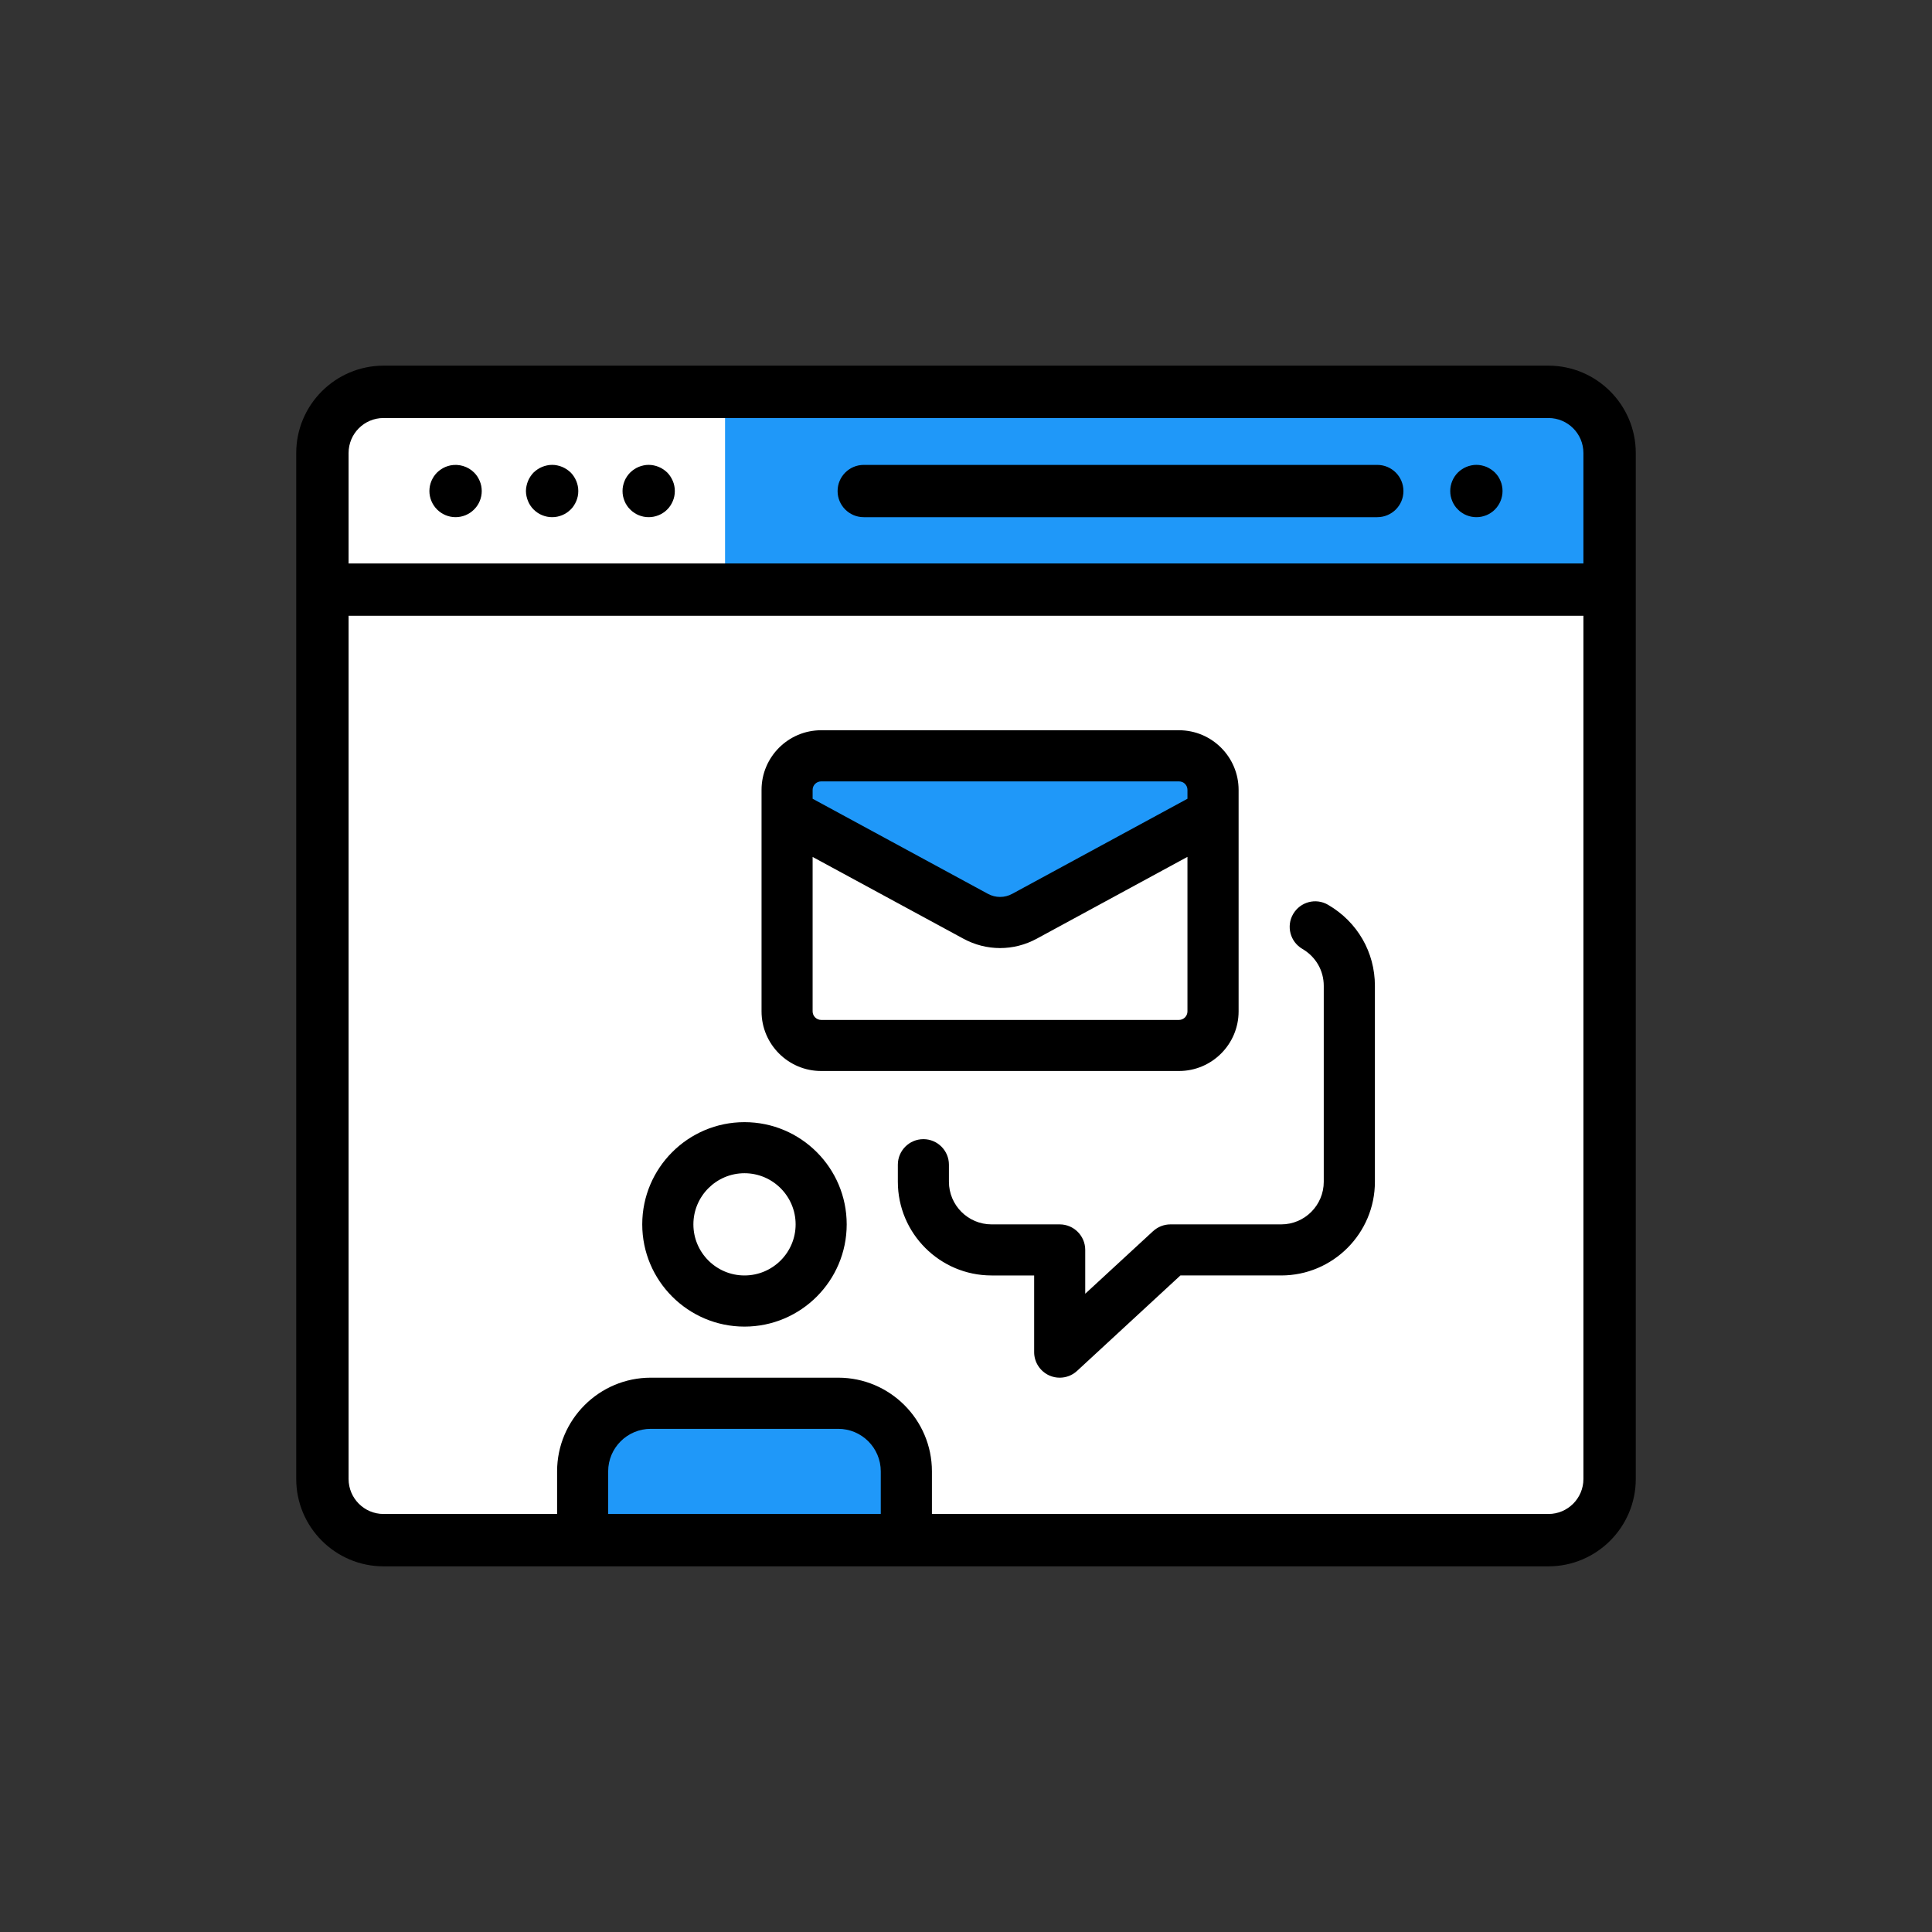 <?xml version="1.0" encoding="UTF-8"?>
<!DOCTYPE svg PUBLIC "-//W3C//DTD SVG 1.1//EN" "http://www.w3.org/Graphics/SVG/1.1/DTD/svg11.dtd">
<!-- Creator: CorelDRAW 2019 (64-Bit) -->
<svg xmlns="http://www.w3.org/2000/svg" xml:space="preserve" width="630px" height="630px" version="1.1" style="shape-rendering:geometricPrecision; text-rendering:geometricPrecision; image-rendering:optimizeQuality; fill-rule:evenodd; clip-rule:evenodd"
viewBox="0 0 271.58 271.58"
 xmlns:xlink="http://www.w3.org/1999/xlink"
 xmlns:xodm="http://www.corel.com/coreldraw/odm/2003">
 <rect x="0" y="0" width="271.58" height="271.58" fill="#333333" stroke="none"/>
 <defs>
  <style type="text/css">
   <![CDATA[
    .str0 {stroke:white;stroke-width:0.9;stroke-miterlimit:2.613}
    .fil3 {fill:none}
    .fil2 {fill:black}
    .fil1 {fill:#1F98F9}
    .fil0 {fill:white}
   ]]>
  </style>
 </defs>
 <g id="Layer_x0020_1">
  <g id="_1658053619296">
   <rect class="fil0 str0" x="45.36" y="55.41" width="181.86" height="160.31" rx="6.47" ry="6.47"/>
   <rect class="fil1" x="84.13" y="199.04" width="41.24" height="18.46"/>
   <polygon class="fil1" points="111,113.87 139.74,130.93 170.35,115.04 168.25,107.56 113.34,107.09 "/>
   <rect class="fil1" x="101.92" y="56.61" width="121.79" height="25.58"/>
   <path class="fil2" d="M140.58 133.27c-1.77,0 -3.53,-0.44 -5.14,-1.31l-21.21 -11.5 0 21.71c0,0.66 0.54,1.2 1.2,1.2l50.3 0c0.66,0 1.19,-0.54 1.19,-1.2l0 -21.72 -21.2 11.51c-1.61,0.87 -3.37,1.31 -5.14,1.31l0 0zm77.08 -81.87l-163.74 0c-6.77,0 -12.28,5.51 -12.28,12.28l0 144.22c0,6.77 5.51,12.28 12.28,12.28 54.58,0 109.16,0 163.74,0 6.77,0 12.28,-5.51 12.28,-12.28l0 -144.22c0,-6.77 -5.51,-12.28 -12.28,-12.28zm-163.74 161.42c-2.72,0 -4.92,-2.21 -4.92,-4.92l0 -121.34 173.58 0 0 121.34c0,2.71 -2.2,4.92 -4.92,4.92l-86.66 0 0 -5.99c0,-7.26 -5.91,-13.17 -13.17,-13.17l-26.35 0c-7.26,0 -13.17,5.91 -13.17,13.17l0 5.99 -24.39 0zm69.89 0l-38.32 0 0 -5.99c0,-3.3 2.69,-5.98 5.99,-5.98l26.35 0c3.3,0 5.98,2.68 5.98,5.98l0 5.99zm-74.81 -149.14c0,-2.72 2.2,-4.92 4.92,-4.92l163.74 0c2.72,0 4.92,2.2 4.92,4.92l0 15.53 -173.58 0 0 -15.53zm18.65 4.63c-0.05,-0.24 -0.12,-0.47 -0.21,-0.69 -0.1,-0.22 -0.21,-0.44 -0.34,-0.64 -0.13,-0.2 -0.29,-0.39 -0.46,-0.56 -0.85,-0.85 -2.12,-1.24 -3.32,-1 -0.23,0.05 -0.46,0.12 -0.69,0.21 -0.22,0.09 -0.43,0.21 -0.63,0.34 -0.2,0.13 -0.39,0.29 -0.56,0.45 -0.17,0.17 -0.32,0.36 -0.46,0.56 -0.13,0.2 -0.24,0.42 -0.34,0.64 -0.09,0.22 -0.16,0.45 -0.21,0.69 -0.04,0.23 -0.07,0.48 -0.07,0.71 0,0.98 0.4,1.92 1.08,2.6 0.69,0.69 1.63,1.08 2.6,1.08 0.97,0 1.92,-0.39 2.6,-1.08 0.69,-0.68 1.08,-1.62 1.08,-2.6 0,-0.23 -0.03,-0.48 -0.07,-0.71zm13.57 0c-0.05,-0.24 -0.12,-0.47 -0.21,-0.69 -0.09,-0.22 -0.21,-0.44 -0.34,-0.64 -0.13,-0.2 -0.28,-0.39 -0.45,-0.56 -0.18,-0.16 -0.36,-0.32 -0.56,-0.45 -0.21,-0.13 -0.42,-0.25 -0.64,-0.34 -0.22,-0.09 -0.45,-0.16 -0.69,-0.21 -0.47,-0.1 -0.96,-0.1 -1.43,0 -0.24,0.05 -0.47,0.12 -0.69,0.21 -0.22,0.09 -0.44,0.21 -0.64,0.34 -0.2,0.13 -0.39,0.29 -0.56,0.45 -0.17,0.17 -0.32,0.36 -0.45,0.56 -0.14,0.2 -0.25,0.42 -0.34,0.64 -0.09,0.22 -0.16,0.45 -0.21,0.69 -0.05,0.23 -0.08,0.48 -0.08,0.71 0,0.25 0.03,0.49 0.08,0.73 0.05,0.23 0.12,0.46 0.21,0.68 0.09,0.22 0.2,0.44 0.34,0.64 0.13,0.2 0.28,0.39 0.45,0.55 0.17,0.17 0.36,0.33 0.56,0.46 0.2,0.14 0.42,0.25 0.64,0.34 0.22,0.09 0.45,0.16 0.69,0.21 0.23,0.05 0.47,0.07 0.71,0.07 0.25,0 0.48,-0.02 0.72,-0.07 0.24,-0.05 0.47,-0.12 0.69,-0.21 0.22,-0.09 0.43,-0.2 0.64,-0.34 0.2,-0.13 0.38,-0.29 0.56,-0.46 0.17,-0.16 0.32,-0.35 0.45,-0.55 0.13,-0.2 0.25,-0.42 0.34,-0.64 0.09,-0.22 0.16,-0.45 0.21,-0.68 0.05,-0.24 0.07,-0.48 0.07,-0.73 0,-0.23 -0.02,-0.48 -0.07,-0.71zm13.57 0c-0.04,-0.24 -0.12,-0.47 -0.21,-0.69 -0.09,-0.22 -0.21,-0.44 -0.34,-0.64 -0.13,-0.2 -0.28,-0.39 -0.45,-0.56 -0.17,-0.16 -0.36,-0.32 -0.56,-0.45 -0.2,-0.13 -0.41,-0.25 -0.64,-0.34 -0.22,-0.09 -0.45,-0.16 -0.69,-0.21 -0.47,-0.1 -0.96,-0.1 -1.43,0 -0.24,0.05 -0.47,0.12 -0.69,0.21 -0.22,0.09 -0.44,0.21 -0.63,0.34 -0.21,0.13 -0.39,0.29 -0.56,0.45 -0.17,0.17 -0.33,0.36 -0.46,0.56 -0.14,0.2 -0.25,0.42 -0.34,0.64 -0.09,0.22 -0.16,0.45 -0.21,0.69 -0.05,0.23 -0.07,0.48 -0.07,0.71 0,0.24 0.02,0.49 0.07,0.73 0.05,0.23 0.12,0.46 0.21,0.68 0.09,0.22 0.2,0.44 0.34,0.64 0.13,0.2 0.29,0.39 0.46,0.55 0.17,0.18 0.35,0.33 0.56,0.46 0.19,0.14 0.41,0.25 0.63,0.34 0.22,0.09 0.45,0.16 0.69,0.21 0.23,0.05 0.48,0.07 0.72,0.07 0.24,0 0.48,-0.02 0.71,-0.07 0.24,-0.05 0.47,-0.12 0.69,-0.21 0.23,-0.09 0.44,-0.2 0.64,-0.34 0.2,-0.13 0.39,-0.28 0.56,-0.46 0.17,-0.16 0.32,-0.35 0.45,-0.55 0.13,-0.2 0.25,-0.42 0.34,-0.64 0.09,-0.22 0.17,-0.45 0.21,-0.68 0.05,-0.24 0.07,-0.49 0.07,-0.73 0,-0.23 -0.02,-0.48 -0.07,-0.71zm98.81 -2.96l-72.18 0c-2.03,0 -3.68,1.64 -3.68,3.68 0,2.03 1.65,3.67 3.68,3.67l72.18 0c2.03,0 3.68,-1.64 3.68,-3.67 0,-2.04 -1.65,-3.68 -3.68,-3.68zm17.54 2.96c-0.04,-0.24 -0.11,-0.47 -0.21,-0.69 -0.09,-0.22 -0.2,-0.44 -0.33,-0.64 -0.14,-0.2 -0.29,-0.39 -0.46,-0.56 -0.17,-0.16 -0.36,-0.32 -0.56,-0.45 -0.2,-0.13 -0.41,-0.25 -0.63,-0.34 -0.23,-0.09 -0.46,-0.16 -0.69,-0.21 -0.48,-0.1 -0.97,-0.1 -1.44,0 -0.24,0.05 -0.47,0.12 -0.69,0.21 -0.22,0.09 -0.44,0.21 -0.63,0.34 -0.21,0.13 -0.39,0.29 -0.56,0.45 -0.17,0.17 -0.33,0.36 -0.46,0.56 -0.13,0.2 -0.25,0.42 -0.34,0.64 -0.09,0.22 -0.16,0.45 -0.21,0.69 -0.05,0.23 -0.07,0.48 -0.07,0.71 0,0.25 0.02,0.49 0.07,0.73 0.05,0.23 0.12,0.46 0.21,0.68 0.09,0.22 0.21,0.44 0.34,0.64 0.13,0.2 0.29,0.39 0.46,0.55 0.17,0.18 0.35,0.33 0.56,0.46 0.19,0.14 0.41,0.25 0.63,0.34 0.22,0.09 0.45,0.16 0.69,0.21 0.23,0.05 0.48,0.07 0.72,0.07 0.24,0 0.48,-0.02 0.72,-0.07 0.23,-0.05 0.46,-0.12 0.69,-0.21 0.22,-0.09 0.43,-0.2 0.63,-0.34 0.2,-0.13 0.39,-0.28 0.56,-0.46 0.68,-0.68 1.07,-1.63 1.07,-2.6 0,-0.23 -0.02,-0.48 -0.07,-0.71zm-62.18 125.35c-0.49,0 -0.98,-0.1 -1.44,-0.3 -1.3,-0.58 -2.15,-1.86 -2.15,-3.29l0 -10.78 -5.99 0c-7.26,0 -13.17,-5.91 -13.17,-13.17l0 -2.4c0,-1.98 1.61,-3.59 3.59,-3.59 1.98,0 3.59,1.61 3.59,3.59l0 2.4c0,3.3 2.69,5.99 5.99,5.99l9.58 0c1.98,0 3.59,1.61 3.59,3.59l0 6.16 9.54 -8.8c0.67,-0.61 1.54,-0.95 2.44,-0.95l15.57 0c3.3,0 5.98,-2.69 5.98,-5.99l0 -27.54c0,-2.15 -1.12,-4.09 -3,-5.19 -1.72,-1 -2.3,-3.2 -1.3,-4.91 1,-1.71 3.19,-2.3 4.91,-1.29 4.12,2.4 6.58,6.66 6.58,11.39l0 27.54c0,7.26 -5.91,13.17 -13.17,13.17l-14.17 0 -14.53 13.42c-0.68,0.63 -1.55,0.95 -2.44,0.95l0 0zm-44.31 -7.18c-7.92,0 -14.37,-6.45 -14.37,-14.37 0,-7.93 6.45,-14.37 14.37,-14.37 7.93,0 14.37,6.44 14.37,14.37 0,7.92 -6.44,14.37 -14.37,14.37zm0 -21.56c-3.96,0 -7.18,3.23 -7.18,7.19 0,3.96 3.22,7.18 7.18,7.18 3.97,0 7.19,-3.22 7.19,-7.18 0,-3.96 -3.22,-7.19 -7.19,-7.19zm9.58 -52.64l24.63 13.36c1.08,0.59 2.36,0.59 3.44,0l24.62 -13.36 0 -1.25c0,-0.66 -0.53,-1.19 -1.19,-1.19l-50.3 0c-0.66,0 -1.2,0.53 -1.2,1.19l0 1.25zm59.88 2c0,0.09 0,0.18 0,0.26l0 27.63c0,4.62 -3.76,8.38 -8.38,8.38l0 0 -50.3 0c-4.62,0 -8.38,-3.76 -8.38,-8.38l0 -31.14c0,-4.62 3.76,-8.38 8.38,-8.38l50.3 0c4.62,0 8.38,3.76 8.38,8.39l0 3.24z"/>
  </g>
  <rect class="fil3" width="271.58" height="271.58"/>
 </g>
</svg>

